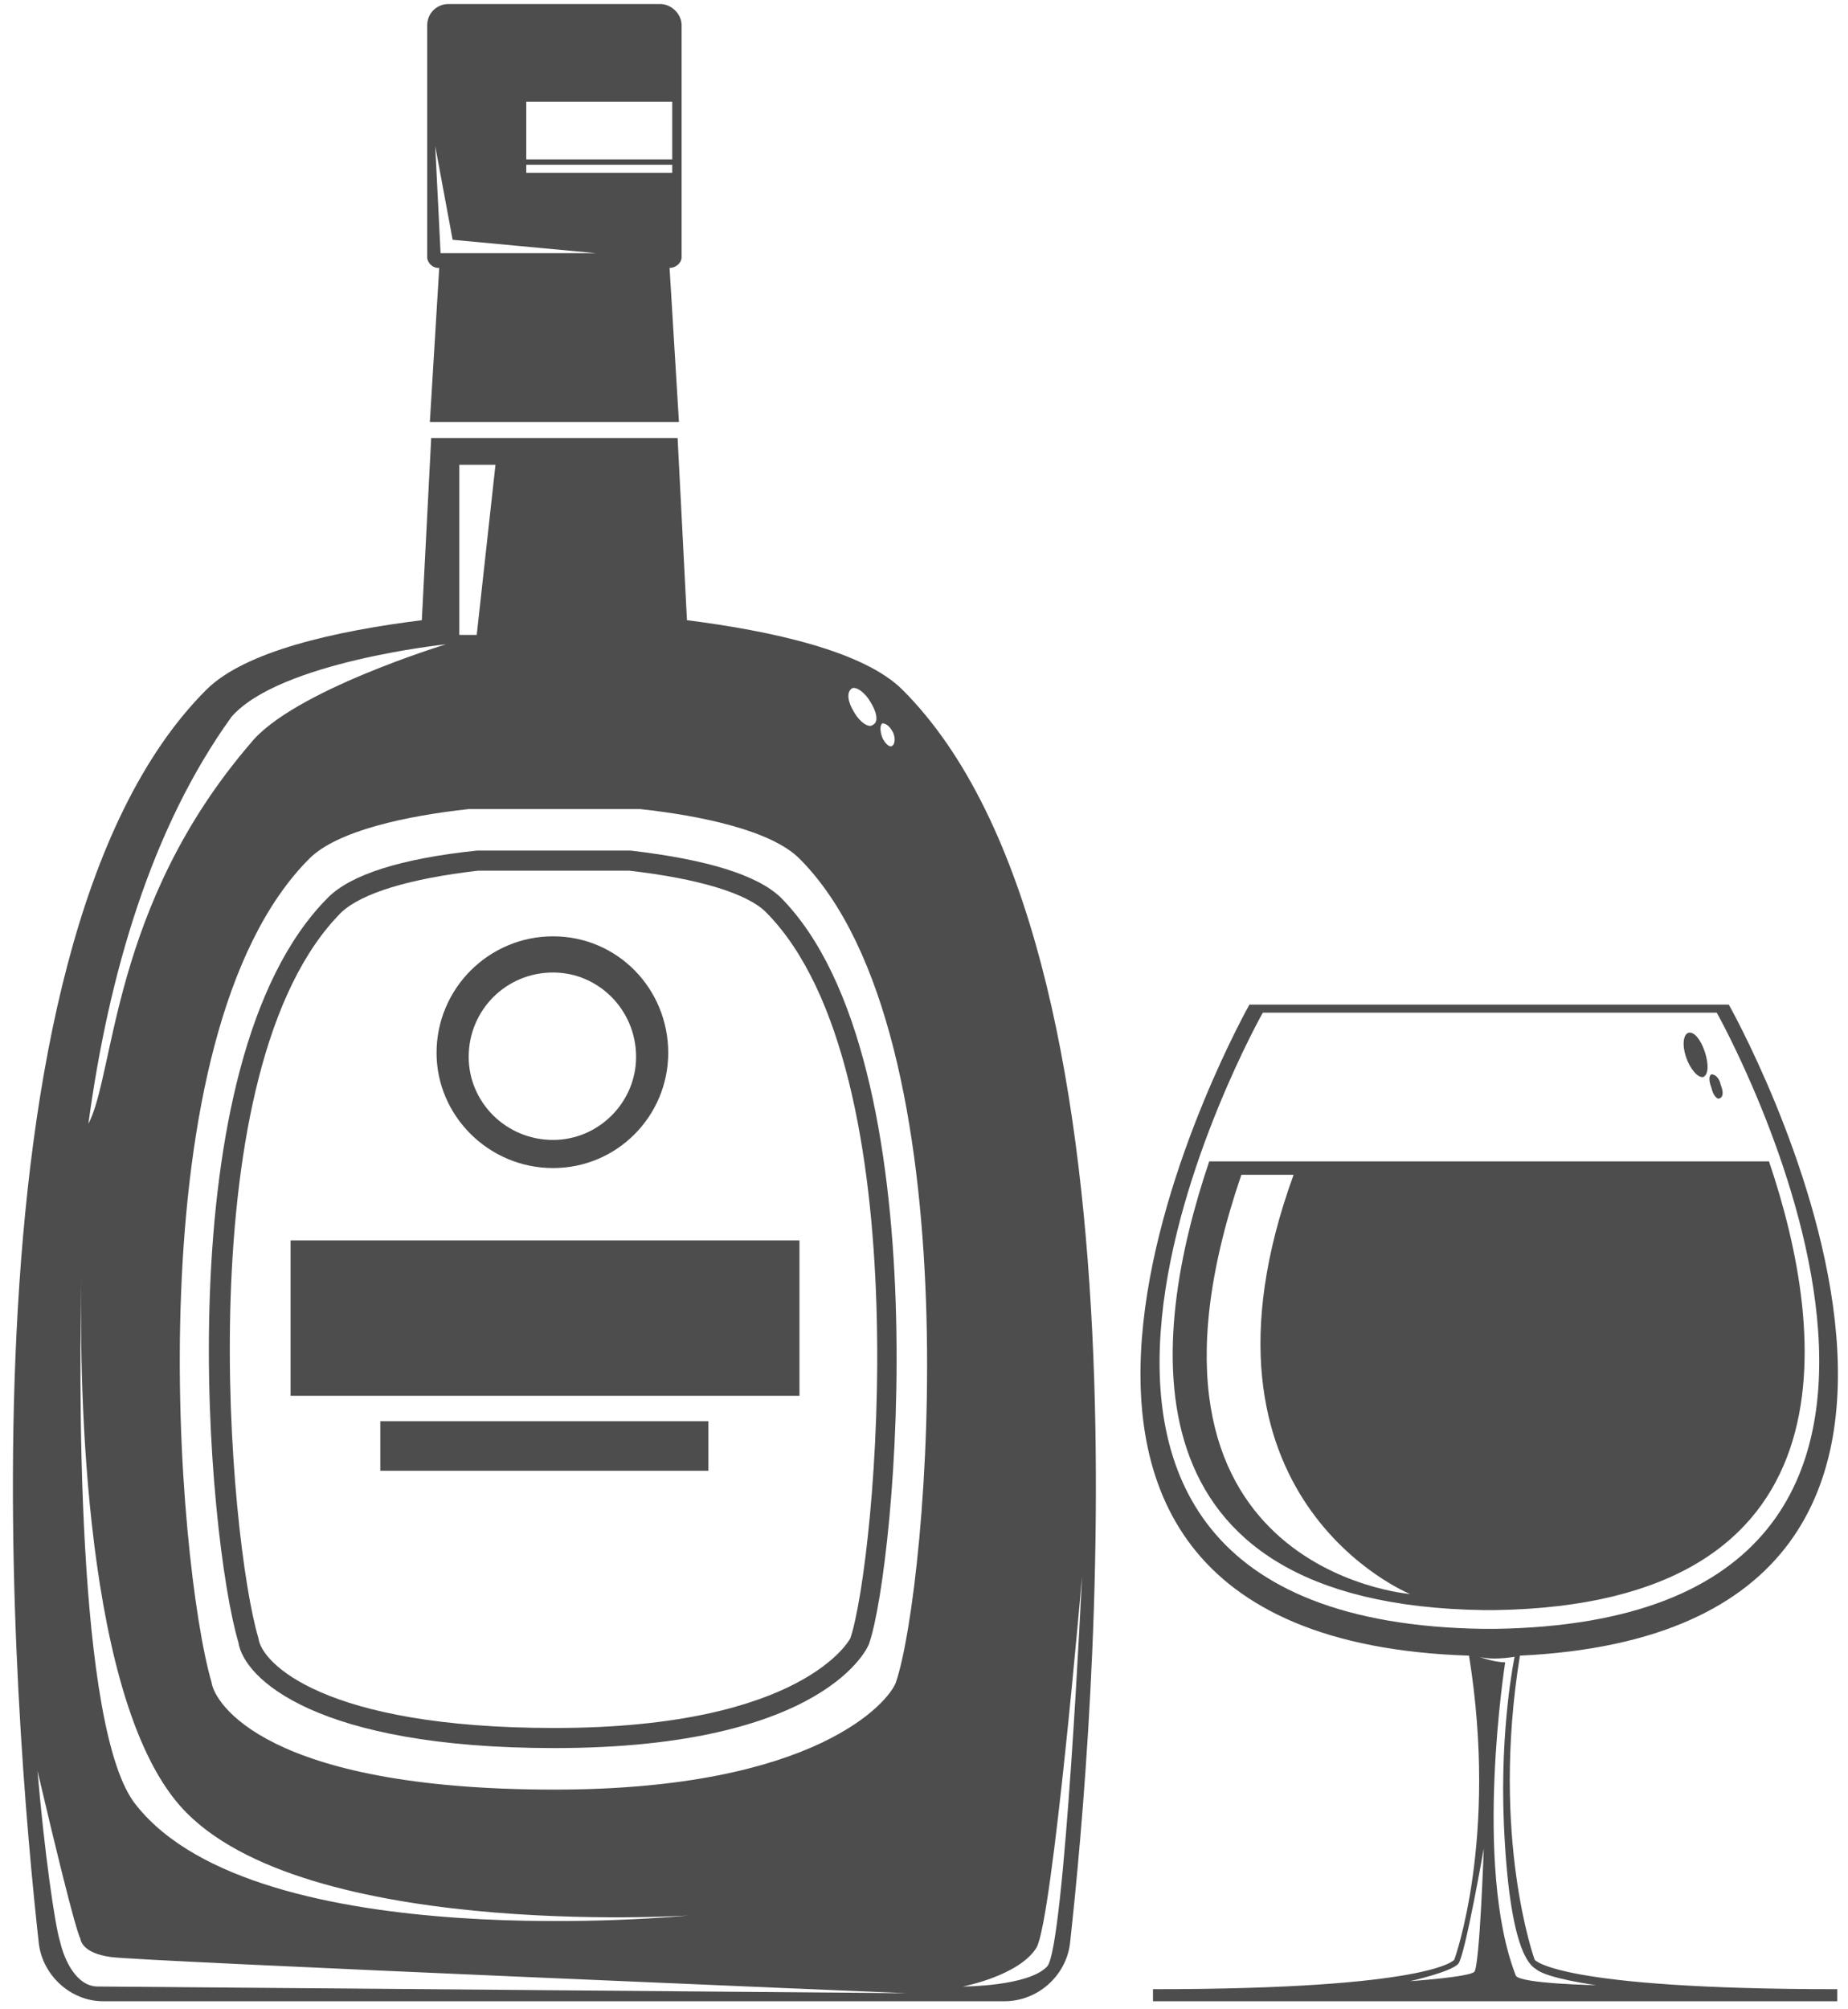 <svg version="1.2" xmlns="http://www.w3.org/2000/svg" viewBox="0 0 138 150" width="138" height="150"><style>.a{fill:#4d4d4d}</style><path class="a" d="m21.7 104.2h38v-11.6h-38z"/><path class="a" d="m28.4 109.8h24.5v-3.7h-24.5z"/><path fill-rule="evenodd" class="a" d="m58.3 67c12.1 12.2 8.6 50 6.6 55.7 0 0.1-3.1 7.8-23.5 7.8-17.8 0-23.2-5.2-23.6-7.9-2.3-7.7-5.6-43.3 6.7-55.6 1.7-1.7 5.4-2.9 11.1-3.5h11.5q8.6 1 11.2 3.5zm-1.1 1.1c-1.4-1.4-5-2.5-10.2-3.1h-11.3c-5.2 0.6-8.7 1.7-10.2 3.1-11.6 11.6-8.4 46.9-6.2 54.2 0.2 1.8 4.8 6.7 22.1 6.7 18.7 0 22.1-6.7 22.1-6.7 1.9-5.6 5.4-42.4-6.3-54.2z"/><path fill-rule="evenodd" class="a" d="m32.6 78.6c0-4.8 3.9-8.7 8.7-8.7 4.8 0 8.6 3.9 8.6 8.7 0 4.7-3.8 8.6-8.6 8.6-4.8 0-8.7-3.9-8.7-8.6zm2.4 0.3c0 3.4 2.8 6.2 6.3 6.2 3.4 0 6.2-2.8 6.2-6.2 0-3.5-2.8-6.3-6.2-6.3-3.5 0-6.3 2.8-6.3 6.3z"/><path fill-rule="evenodd" class="a" d="m31.9 19.2v-17.3c0-0.9 0.7-1.6 1.6-1.6h15.8c0.8 0 1.6 0.7 1.6 1.6v17.3c0 0.4-0.4 0.8-0.9 0.8l0.7 11.5h-18.6l0.7-11.5h-0.1c-0.4 0-0.8-0.4-0.8-0.8zm7.4-7.3h10.9v-4.3h-10.9zm0 1h10.9v-0.6h-10.9zm-6.8-2l0.4 8h11.6l-10.7-1z"/><path fill-rule="evenodd" class="a" d="m110.8 120.2c-27.4-0.4-24.9-20.5-20.5-33.5h41.8c4.4 13 6.6 33.1-20.5 33.5q0 0 0 0-0.2 0-0.4 0-0.2 0-0.4 0 0 0 0 0zm-5.5-1.2c0 0-17.5-7.1-8.7-31.3h-3.9c-10.1 29.5 12.6 31.3 12.6 31.3z"/><path class="a" d="m127.2 80.4c0.4-0.2 0.4-1 0.1-1.9-0.3-0.9-0.8-1.5-1.2-1.4-0.4 0.1-0.5 0.9-0.2 1.8 0.3 0.9 0.9 1.6 1.3 1.5z"/><path class="a" d="m128.4 82c0.3-0.1 0.3-0.5 0.1-1-0.1-0.5-0.4-0.8-0.7-0.8-0.2 0.1-0.2 0.5 0 1 0.1 0.5 0.4 0.9 0.6 0.8z"/><path fill-rule="evenodd" class="a" d="m137.2 148.5v0.9h-51.1v-0.9c20.9 0 22.5-2.2 22.5-2.2 0 0 3.3-9 1.1-22.7-43-1.4-16.4-48.6-16.4-48.6h35.8c0 0 26.3 46.6-15.6 48.6-2.2 13.6 1.1 22.7 1.1 22.7 0 0 1.6 2.2 22.6 2.2zm-26.4-26.9q0 0 0 0 0.2 0 0.4 0 0.2 0 0.4 0 0 0 0 0c42.1-0.6 16.6-46 16.6-46h-33.9c0 0-25.6 45.4 16.5 46zm0 16.4c0 0-1.4 8-1.9 8.6-0.5 0.6-3.6 1.3-3.6 1.3 0 0 4.4-0.3 4.8-0.7 0.4-0.5 0.7-9.2 0.7-9.2zm8.4 10.2c0 0-3.7-0.5-4.5-1.2-0.5-0.3-2-1.5-2.4-10.9-0.3-7.2 0.8-12.4 0.8-12.4 0.3-0.1-1.3 0.3-2.6 0 1.1 0.4 1.9 0.4 1.9 0.4 0 0-2.4 15.2 0.8 23.4 0.4 0.6 6 0.7 6 0.7z"/><path fill-rule="evenodd" class="a" d="m67.4 51.5c19.3 19.3 14.3 77.3 12.5 93.6-0.3 2.4-2.4 4.3-4.9 4.3h-67.3c-2.4 0-4.5-1.9-4.8-4.3-1.8-16.3-6.8-74.3 12.5-93.6 2.9-2.9 9.7-4.4 16.1-5.2l0.7-13.6h18.4l0.7 13.6c6.3 0.8 13.2 2.3 16.1 5.2zm-1.5 3.6c0.2 0.4 0.5 0.7 0.7 0.6 0.2-0.1 0.3-0.5 0.1-1-0.2-0.4-0.5-0.7-0.8-0.7-0.2 0.1-0.2 0.6 0 1.1zm-2.1-1.9c0.4 0.7 1.1 1.2 1.4 0.9 0.4-0.2 0.3-0.9-0.2-1.7-0.4-0.7-1.1-1.2-1.4-1-0.4 0.3-0.3 1 0.2 1.8zm-29.5-5.8h1.3l1.4-12.7h-2.7zm-27.7 36.5c2-3.8 1.7-16.3 12.1-28.4 3.1-3.9 14.6-7.4 14.6-7.4 0 0-12.4 1.3-16 5.4-6 8.3-9.2 19.3-10.7 30.4zm3.6 50.9c9.1 11.4 41.2 8.2 41.2 8.2 0 0-29.9 1.9-38.3-8.6-7.1-8.8-7.2-32.8-7-39.8-0.2 7.5-0.5 34.7 4.1 40.2zm57.5 14c0 0-57.6-2.4-59.4-2.7-2.3-0.3-2.3-1.4-2.3-1.4 0 0-0.2 0.3-3.2-12.5 0.5 5.9 1.3 11.6 1.7 12.8 0.3 1.3 1.2 3.3 2.8 3.3 1.1 0 60.4 0.5 60.4 0.5zm4.2-0.5c0 0 4.9 0 6.3-1.5 1.3-1.4 2.6-29.1 2.6-29.1 0 0-2.2 25.6-3.4 27.7-1.3 2.1-5.5 2.9-5.5 2.9zm-12.2-84.2c-2.1-2.1-7.3-3.2-11.9-3.7h-12.8c-4.6 0.5-9.8 1.6-11.9 3.7-13.2 13.2-9.9 52.6-7.3 61.5 0.2 1.5 4 8 25.6 8 19.6 0 25-6.6 25.5-8 2.4-7 6-48.3-7.2-61.5z"/></svg>